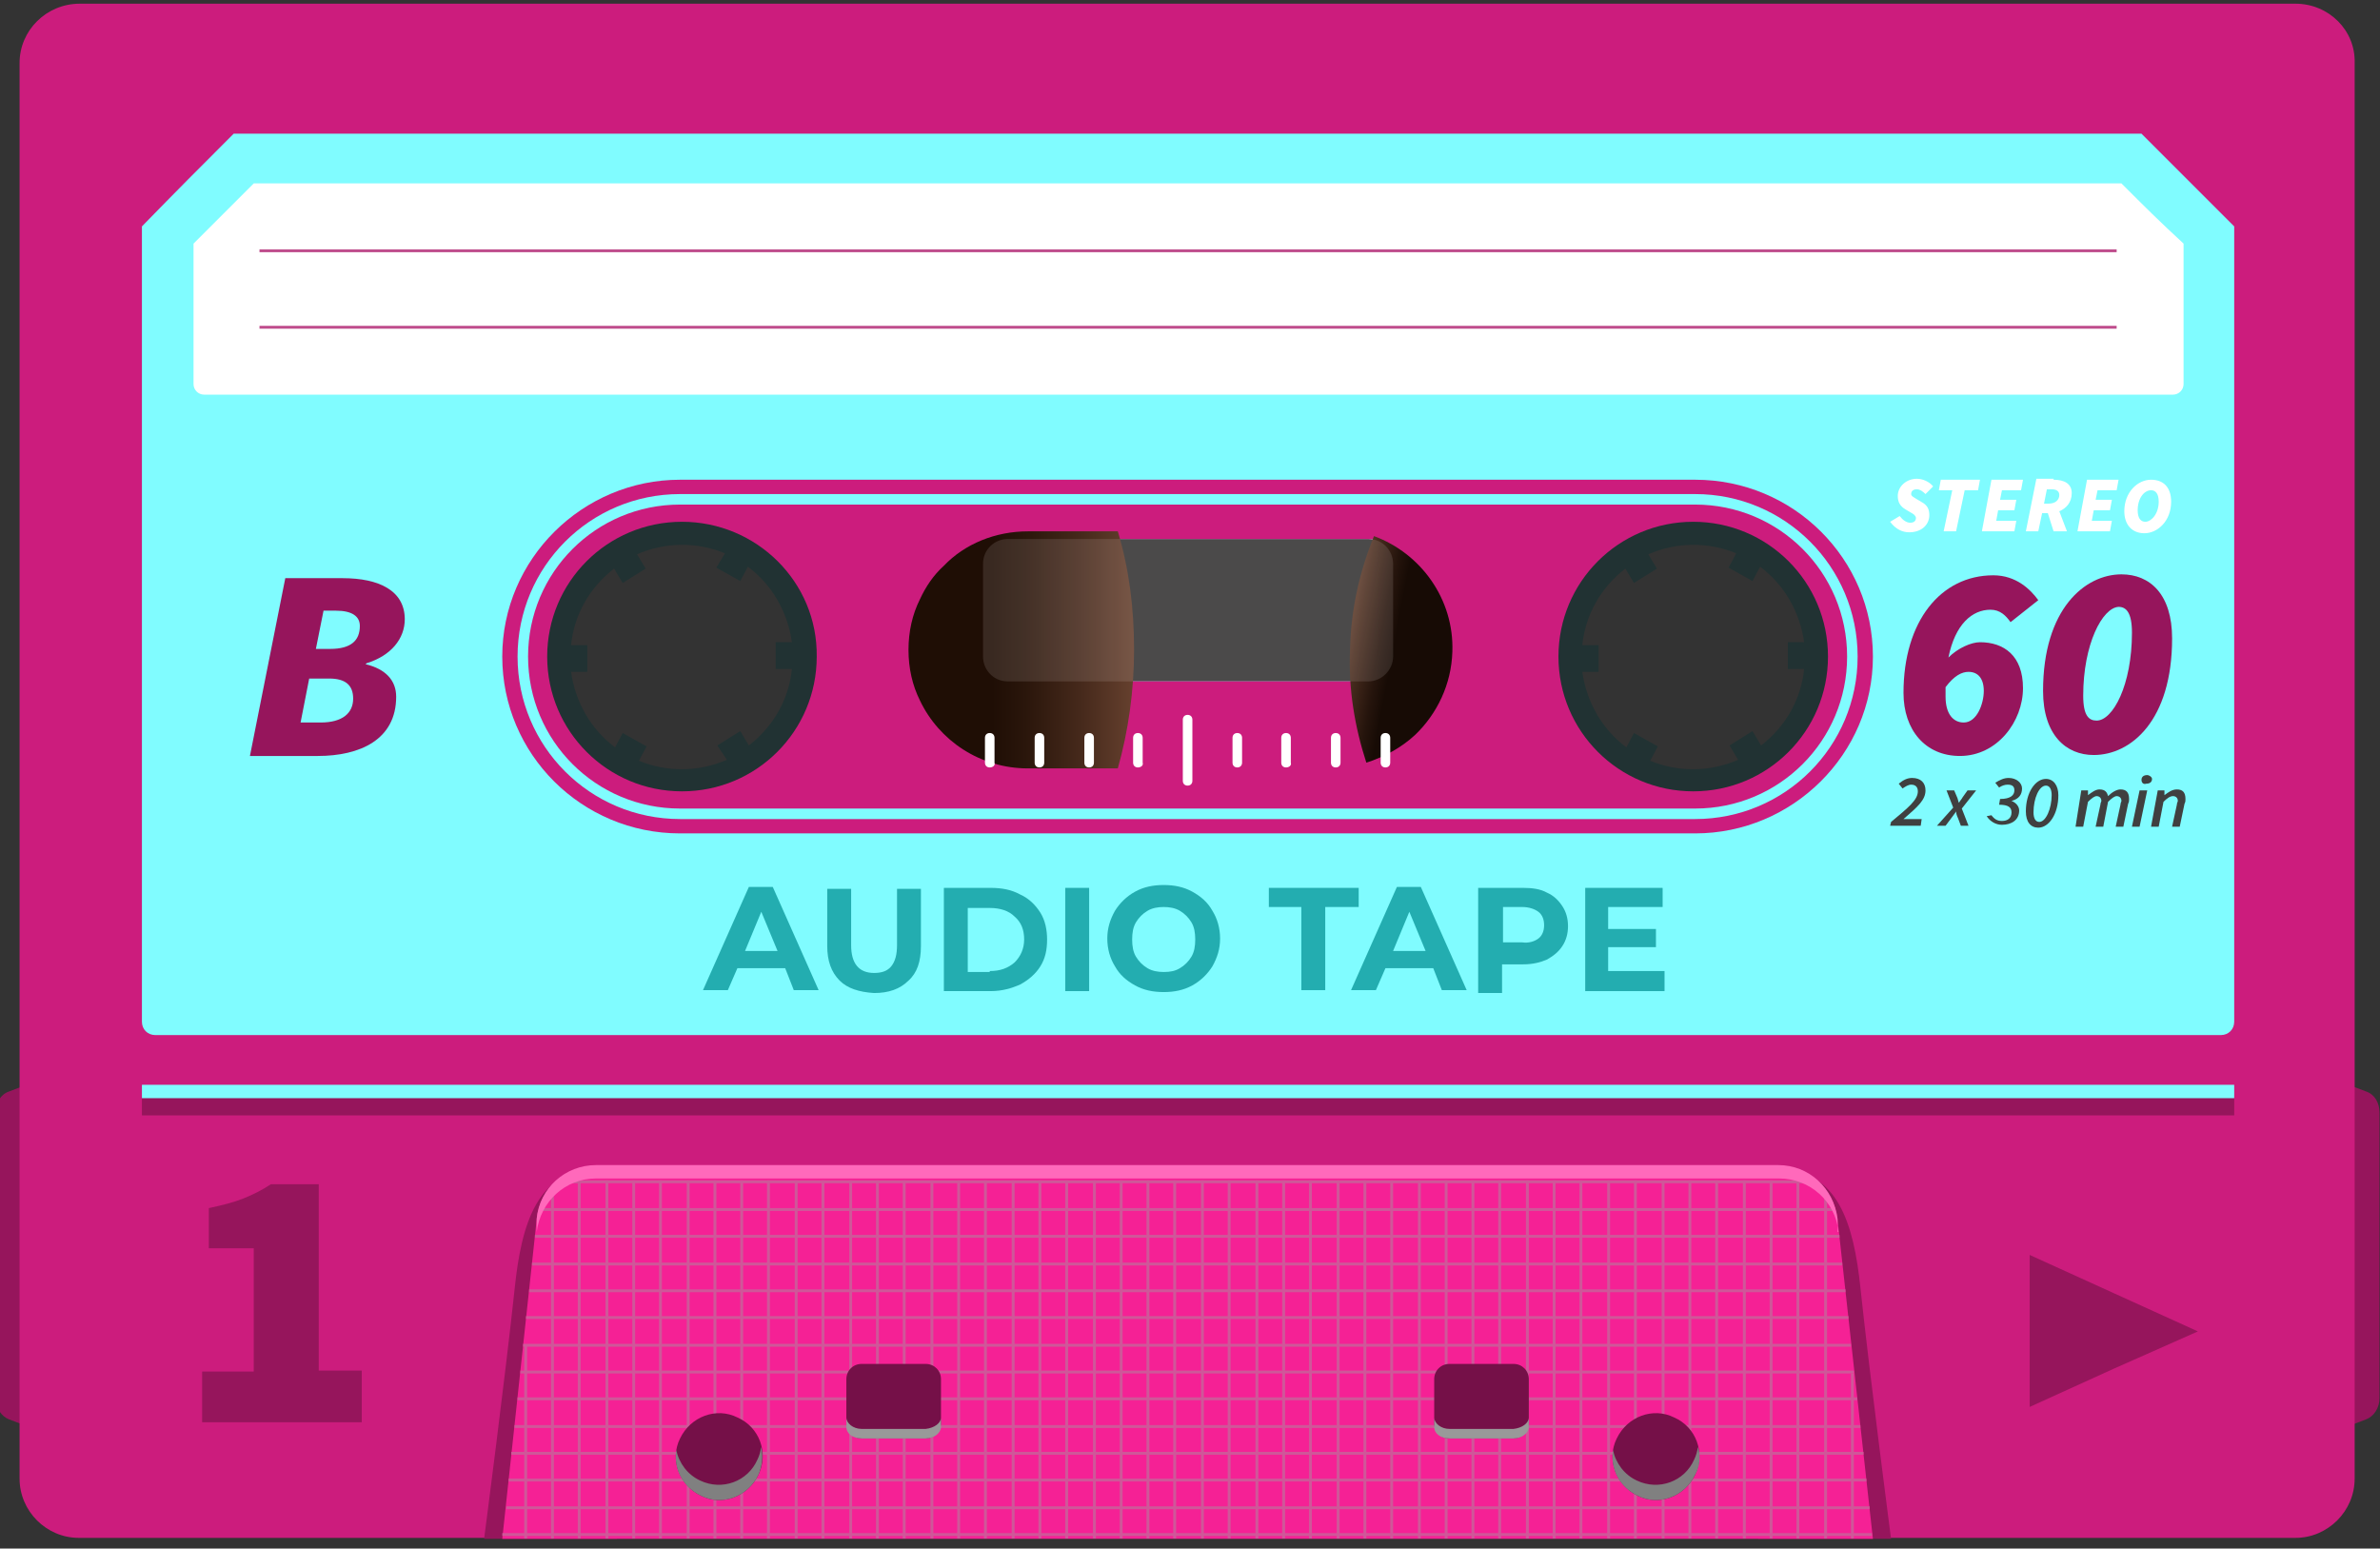 <svg width="249" height="162" viewBox="0 0 249 162" fill="none" xmlns="http://www.w3.org/2000/svg">
<rect x="0" y="0" width="249" height="162" fill="#333333" stroke="none"/>
<g clip-path="url(#clip0_200_25651)">
<path d="M5.148 150.086L0.948 148.486C0.148 148.186 -0.452 147.286 -0.452 146.286V116.386C-0.452 115.386 0.048 114.486 0.948 114.186L5.148 112.586V150.086Z" fill="#96155C"/>
<path d="M243.348 150.086L247.548 148.486C248.348 148.186 248.948 147.286 248.948 146.286V116.386C248.948 115.386 248.448 114.486 247.548 114.186L243.348 112.586V150.086Z" fill="#96155C"/>
<path d="M240.148 0.386H8.348C4.848 0.386 2.048 3.186 2.048 6.586V154.686C2.048 158.086 4.848 160.886 8.248 160.886H240.148C243.548 160.886 246.348 158.086 246.348 154.686V6.586C246.448 3.186 243.648 0.386 240.148 0.386ZM71.348 82.686C63.648 82.686 57.348 76.386 57.348 68.686C57.348 60.986 63.648 54.686 71.348 54.686C79.048 54.686 85.348 60.986 85.348 68.686C85.348 76.386 79.048 82.686 71.348 82.686ZM145.748 68.686C145.748 70.186 144.548 71.286 143.148 71.286H105.448C103.948 71.286 102.848 70.086 102.848 68.686V58.986C102.848 57.486 104.048 56.386 105.448 56.386H143.148C144.648 56.386 145.748 57.586 145.748 58.986V68.686ZM177.148 82.686C169.448 82.686 163.148 76.386 163.148 68.686C163.148 60.986 169.448 54.686 177.148 54.686C184.848 54.686 191.148 60.986 191.148 68.686C191.148 76.386 184.848 82.686 177.148 82.686Z" fill="#CC1C7D"/>
<path d="M224.048 13.986H24.448C20.648 17.786 18.548 19.886 14.848 23.686V106.886C14.848 107.686 15.448 108.286 16.248 108.286H232.348C233.148 108.286 233.748 107.686 233.748 106.886V23.686C229.948 19.886 227.848 17.786 224.048 13.986ZM71.348 82.686C63.648 82.686 57.348 76.386 57.348 68.686C57.348 60.986 63.648 54.686 71.348 54.686C79.048 54.686 85.348 60.986 85.348 68.686C85.348 76.386 79.048 82.686 71.348 82.686ZM145.748 68.686C145.748 70.186 144.548 71.286 143.148 71.286H105.448C103.948 71.286 102.848 70.086 102.848 68.686V58.986C102.848 57.486 104.048 56.386 105.448 56.386H143.148C144.648 56.386 145.748 57.586 145.748 58.986V68.686ZM177.148 82.686C169.448 82.686 163.148 76.386 163.148 68.686C163.148 60.986 169.448 54.686 177.148 54.686C184.848 54.686 191.148 60.986 191.148 68.686C191.148 76.386 184.848 82.686 177.148 82.686Z" fill="#80FCFF"/>
<path d="M177.348 50.187H71.148C60.948 50.187 52.548 58.486 52.548 68.686C52.548 78.886 60.848 87.186 71.148 87.186H177.348C187.548 87.186 195.948 78.886 195.948 68.686C195.948 58.486 187.648 50.187 177.348 50.187ZM71.348 82.686C63.648 82.686 57.348 76.386 57.348 68.686C57.348 60.986 63.648 54.687 71.348 54.687C79.048 54.687 85.348 60.986 85.348 68.686C85.348 76.386 79.148 82.686 71.348 82.686ZM145.748 68.686C145.748 70.186 144.548 71.287 143.148 71.287H105.448C103.948 71.287 102.848 70.087 102.848 68.686V58.986C102.848 57.486 104.048 56.386 105.448 56.386H143.148C144.648 56.386 145.748 57.587 145.748 58.986V68.686ZM177.148 82.686C169.448 82.686 163.148 76.386 163.148 68.686C163.148 60.986 169.448 54.687 177.148 54.687C184.848 54.687 191.148 60.986 191.148 68.686C191.148 76.386 184.848 82.686 177.148 82.686Z" fill="#CC1C7D"/>
<path d="M177.348 85.686H71.148C61.748 85.686 54.148 78.087 54.148 68.686C54.148 59.286 61.748 51.687 71.148 51.687H177.348C186.748 51.687 194.348 59.286 194.348 68.686C194.348 78.087 186.748 85.686 177.348 85.686ZM71.148 52.786C62.348 52.786 55.248 59.886 55.248 68.686C55.248 77.487 62.348 84.587 71.148 84.587H177.348C186.148 84.587 193.248 77.487 193.248 68.686C193.248 59.886 186.148 52.786 177.348 52.786H71.148Z" fill="#80FCFF"/>
<path d="M71.348 54.586C63.548 54.586 57.248 60.886 57.248 68.686C57.248 76.486 63.548 82.786 71.348 82.786C79.148 82.786 85.448 76.486 85.448 68.686C85.548 60.886 79.148 54.586 71.348 54.586ZM76.048 79.486C73.048 80.786 69.748 80.786 66.848 79.586L67.648 78.086L65.148 76.686L64.348 78.186C63.148 77.286 62.048 76.086 61.248 74.686C60.448 73.286 59.948 71.786 59.748 70.286H61.448V67.486H59.748C60.048 64.386 61.648 61.486 64.248 59.486L65.148 60.986L67.548 59.486L66.648 57.986C69.648 56.686 72.948 56.686 75.848 57.886L74.948 59.386L77.448 60.786L78.248 59.286C79.448 60.186 80.548 61.386 81.348 62.786C82.148 64.186 82.648 65.686 82.848 67.186H81.148V69.986H82.848C82.548 73.086 80.948 75.986 78.348 77.986L77.448 76.486L75.048 77.986L76.048 79.486Z" fill="#213233"/>
<path d="M177.148 54.586C169.348 54.586 163.048 60.886 163.048 68.686C163.048 76.486 169.348 82.786 177.148 82.786C184.948 82.786 191.248 76.486 191.248 68.686C191.248 60.886 184.948 54.586 177.148 54.586ZM181.848 79.486C178.848 80.786 175.548 80.786 172.648 79.586L173.448 78.086L170.948 76.686L170.148 78.186C168.948 77.286 167.848 76.086 167.048 74.686C166.248 73.286 165.748 71.786 165.548 70.286H167.248V67.486H165.548C165.848 64.386 167.448 61.486 170.048 59.486L170.948 60.986L173.348 59.486L172.448 57.986C175.448 56.686 178.748 56.686 181.648 57.886L180.848 59.386L183.348 60.786L184.148 59.286C185.348 60.186 186.448 61.386 187.248 62.786C188.048 64.186 188.548 65.686 188.748 67.186H187.048V69.986H188.748C188.448 73.086 186.848 75.986 184.248 77.986L183.348 76.486L180.948 77.986L181.848 79.486Z" fill="#213233"/>
<path d="M118.648 67.986C118.648 72.286 118.048 76.486 116.948 80.386H107.548C102.548 80.386 98.248 77.486 96.248 73.286C95.448 71.686 95.048 69.886 95.048 67.986C95.048 66.086 95.448 64.286 96.248 62.686C96.848 61.386 97.648 60.186 98.748 59.186C100.948 56.886 104.148 55.586 107.548 55.586H116.948C118.148 59.586 118.648 63.686 118.648 67.986Z" fill="url(#paint0_linear_200_25651)"/>
<path d="M151.948 68.186C151.848 71.586 150.348 74.686 148.048 76.886C146.648 78.186 144.848 79.186 142.948 79.786C141.748 76.086 141.048 72.086 141.248 67.886C141.348 63.686 142.248 59.786 143.748 56.086C148.648 57.886 152.148 62.686 151.948 68.186Z" fill="url(#paint1_linear_200_25651)"/>
<path opacity="0.12" d="M143.148 71.286H105.448C103.948 71.286 102.848 70.086 102.848 68.686V58.986C102.848 57.486 104.048 56.386 105.448 56.386H143.148C144.648 56.386 145.748 57.586 145.748 58.986V68.686C145.748 70.086 144.548 71.286 143.148 71.286Z" fill="#FAF5F3"/>
<path d="M124.249 82.187C123.949 82.187 123.749 81.987 123.749 81.687V75.287C123.749 74.987 123.949 74.787 124.249 74.787C124.549 74.787 124.749 74.987 124.749 75.287V81.687C124.749 81.987 124.549 82.187 124.249 82.187Z" fill="white"/>
<path d="M119.048 80.287C118.748 80.287 118.548 80.087 118.548 79.787V77.186C118.548 76.886 118.748 76.686 119.048 76.686C119.348 76.686 119.548 76.886 119.548 77.186V79.787C119.648 80.087 119.348 80.287 119.048 80.287Z" fill="white"/>
<path d="M113.948 80.287C113.648 80.287 113.448 80.087 113.448 79.787V77.186C113.448 76.886 113.648 76.686 113.948 76.686C114.248 76.686 114.448 76.886 114.448 77.186V79.787C114.448 80.087 114.248 80.287 113.948 80.287Z" fill="white"/>
<path d="M108.749 80.287C108.449 80.287 108.249 80.087 108.249 79.787V77.186C108.249 76.886 108.449 76.686 108.749 76.686C109.049 76.686 109.249 76.886 109.249 77.186V79.787C109.249 80.087 109.049 80.287 108.749 80.287Z" fill="white"/>
<path d="M103.548 80.287C103.248 80.287 103.048 80.087 103.048 79.787V77.186C103.048 76.886 103.248 76.686 103.548 76.686C103.848 76.686 104.048 76.886 104.048 77.186V79.787C104.148 80.087 103.848 80.287 103.548 80.287Z" fill="white"/>
<path d="M129.448 80.287C129.148 80.287 128.948 80.087 128.948 79.787V77.186C128.948 76.886 129.148 76.686 129.448 76.686C129.748 76.686 129.948 76.886 129.948 77.186V79.787C129.948 80.087 129.748 80.287 129.448 80.287Z" fill="white"/>
<path d="M134.548 80.287C134.248 80.287 134.048 80.087 134.048 79.787V77.186C134.048 76.886 134.248 76.686 134.548 76.686C134.848 76.686 135.048 76.886 135.048 77.186V79.787C135.148 80.087 134.848 80.287 134.548 80.287Z" fill="white"/>
<path d="M139.748 80.287C139.448 80.287 139.248 80.087 139.248 79.787V77.186C139.248 76.886 139.448 76.686 139.748 76.686C140.048 76.686 140.248 76.886 140.248 77.186V79.787C140.248 80.087 140.048 80.287 139.748 80.287Z" fill="white"/>
<path d="M144.948 80.287C144.648 80.287 144.448 80.087 144.448 79.787V77.186C144.448 76.886 144.648 76.686 144.948 76.686C145.248 76.686 145.448 76.886 145.448 77.186V79.787C145.448 80.087 145.248 80.287 144.948 80.287Z" fill="white"/>
<path d="M233.748 114.586H14.848V116.686H233.748V114.586Z" fill="#96155C"/>
<path d="M233.748 113.486H14.848V114.886H233.748V113.486Z" fill="#80FCFF"/>
<path d="M197.848 160.986H183.948V122.386H186.148C192.248 122.386 193.948 127.986 194.648 134.786C195.648 144.186 197.848 160.986 197.848 160.986Z" fill="#96155C"/>
<path d="M50.648 160.986H64.548V122.386H62.348C56.248 122.386 54.548 127.986 53.848 134.786C52.848 144.186 50.648 160.986 50.648 160.986Z" fill="#96155C"/>
<path d="M195.948 160.986H52.548L56.148 127.586C56.448 124.386 59.148 121.986 62.348 121.986H186.048C189.248 121.986 191.848 124.386 192.248 127.586L195.948 160.986Z" fill="#F52195"/>
<path d="M193.076 134.886H55.36V135.186H193.076V134.886Z" fill="#CF5799"/>
<path d="M193.389 137.687H55.033V137.987H193.389V137.687Z" fill="#CF5799"/>
<path d="M193.648 140.586H54.727V140.886H193.648V140.586Z" fill="#CF5799"/>
<path d="M193.948 143.386H54.443V143.686H193.948V143.386Z" fill="#CF5799"/>
<path d="M194.295 146.187H54.149V146.487H194.295V146.187Z" fill="#CF5799"/>
<path d="M194.637 149.086H53.833V149.386H194.637V149.086Z" fill="#CF5799"/>
<path d="M194.964 151.886H53.495V152.186H194.964V151.886Z" fill="#CF5799"/>
<path d="M195.261 154.687H53.222V154.987H195.261V154.687Z" fill="#CF5799"/>
<path d="M195.603 157.586H52.977V157.886H195.603V157.586Z" fill="#CF5799"/>
<path d="M195.848 160.386H52.548V160.686H195.848V160.386Z" fill="#CF5799"/>
<path d="M192.735 132.086H55.662V132.386H192.735V132.086Z" fill="#CF5799"/>
<path d="M192.452 129.187H55.964V129.487H192.452V129.187Z" fill="#CF5799"/>
<path d="M191.887 126.386H56.696V126.686H191.887V126.386Z" fill="#CF5799"/>
<path d="M190.044 123.486H58.42V123.786H190.044V123.486Z" fill="#CF5799"/>
<path d="M182.648 123.486H182.348V160.947H182.648V123.486Z" fill="#CF5799"/>
<path d="M179.748 123.486H179.448V160.947H179.748V123.486Z" fill="#CF5799"/>
<path d="M176.948 123.486H176.648V160.947H176.948V123.486Z" fill="#CF5799"/>
<path d="M174.148 123.486H173.848V160.947H174.148V123.486Z" fill="#CF5799"/>
<path d="M171.248 123.486H170.948V160.947H171.248V123.486Z" fill="#CF5799"/>
<path d="M168.448 123.486H168.148V160.947H168.448V123.486Z" fill="#CF5799"/>
<path d="M165.548 123.486H165.248V160.947H165.548V123.486Z" fill="#CF5799"/>
<path d="M162.748 123.486H162.448V160.947H162.748V123.486Z" fill="#CF5799"/>
<path d="M159.948 123.486H159.648V160.947H159.948V123.486Z" fill="#CF5799"/>
<path d="M157.048 123.486H156.748V160.947H157.048V123.486Z" fill="#CF5799"/>
<path d="M185.448 123.486H185.148V160.947H185.448V123.486Z" fill="#CF5799"/>
<path d="M188.248 123.486H187.948V160.947H188.248V123.486Z" fill="#CF5799"/>
<path d="M191.148 124.976H190.848V160.946H191.148V124.976Z" fill="#CF5799"/>
<path d="M193.948 143.686H193.648V160.946H193.948V143.686Z" fill="#CF5799"/>
<path d="M142.948 123.487H142.648V160.947H142.948V123.487Z" fill="#CF5799"/>
<path d="M140.148 123.487H139.848V160.947H140.148V123.487Z" fill="#CF5799"/>
<path d="M137.248 123.487H136.948V160.947H137.248V123.487Z" fill="#CF5799"/>
<path d="M134.448 123.487H134.148V160.947H134.448V123.487Z" fill="#CF5799"/>
<path d="M131.648 123.487H131.348V160.947H131.648V123.487Z" fill="#CF5799"/>
<path d="M128.748 123.487H128.448V160.947H128.748V123.487Z" fill="#CF5799"/>
<path d="M125.948 123.487H125.648V160.947H125.948V123.487Z" fill="#CF5799"/>
<path d="M123.048 123.487H122.748V160.947H123.048V123.487Z" fill="#CF5799"/>
<path d="M120.248 123.487H119.948V160.947H120.248V123.487Z" fill="#CF5799"/>
<path d="M117.448 123.487H117.148V160.947H117.448V123.487Z" fill="#CF5799"/>
<path d="M145.748 123.487H145.448V160.947H145.748V123.487Z" fill="#CF5799"/>
<path d="M148.648 123.487H148.348V160.947H148.648V123.487Z" fill="#CF5799"/>
<path d="M151.448 123.487H151.148V160.947H151.448V123.487Z" fill="#CF5799"/>
<path d="M154.248 123.487H153.948V160.947H154.248V123.487Z" fill="#CF5799"/>
<path d="M103.248 123.486H102.948V160.947H103.248V123.486Z" fill="#CF5799"/>
<path d="M100.448 123.486H100.148V160.947H100.448V123.486Z" fill="#CF5799"/>
<path d="M97.648 123.486H97.348V160.947H97.648V123.486Z" fill="#CF5799"/>
<path d="M94.748 123.486H94.448V160.947H94.748V123.486Z" fill="#CF5799"/>
<path d="M91.948 123.486H91.648V160.947H91.948V123.486Z" fill="#CF5799"/>
<path d="M89.148 123.486H88.848V160.947H89.148V123.486Z" fill="#CF5799"/>
<path d="M86.248 123.486H85.948V160.947H86.248V123.486Z" fill="#CF5799"/>
<path d="M83.448 123.486H83.148V160.947H83.448V123.486Z" fill="#CF5799"/>
<path d="M80.548 123.486H80.248V160.947H80.548V123.486Z" fill="#CF5799"/>
<path d="M77.748 123.486H77.448V160.947H77.748V123.486Z" fill="#CF5799"/>
<path d="M106.148 123.486H105.848V160.947H106.148V123.486Z" fill="#CF5799"/>
<path d="M108.948 123.486H108.648V160.947H108.948V123.486Z" fill="#CF5799"/>
<path d="M111.748 123.486H111.448V160.947H111.748V123.486Z" fill="#CF5799"/>
<path d="M114.648 123.486H114.348V160.947H114.648V123.486Z" fill="#CF5799"/>
<path d="M63.648 123.486H63.348V160.947H63.648V123.486Z" fill="#CF5799"/>
<path d="M60.748 123.486H60.448V160.947H60.748V123.486Z" fill="#CF5799"/>
<path d="M57.948 124.422H57.648V160.947H57.948V124.422Z" fill="#CF5799"/>
<path d="M55.148 140.739H54.848V160.947H55.148V140.739Z" fill="#CF5799"/>
<path d="M66.448 123.486H66.148V160.947H66.448V123.486Z" fill="#CF5799"/>
<path d="M69.248 123.486H68.948V160.947H69.248V123.486Z" fill="#CF5799"/>
<path d="M72.148 123.486H71.848V160.947H72.148V123.486Z" fill="#CF5799"/>
<path d="M74.948 123.486H74.648V160.947H74.948V123.486Z" fill="#CF5799"/>
<path d="M192.348 128.886C192.048 125.686 189.348 123.286 186.148 123.286H62.348C59.148 123.286 56.548 125.686 56.148 128.886V127.486C56.448 124.286 59.148 121.886 62.348 121.886H186.048C189.248 121.886 191.848 124.286 192.248 127.486V128.886H192.348Z" fill="#FF69BB"/>
<path d="M177.348 154.286C176.248 156.586 173.548 157.586 171.348 156.486C169.048 155.386 168.048 152.686 169.148 150.486C170.248 148.186 172.948 147.186 175.148 148.286C177.448 149.286 178.448 151.986 177.348 154.286Z" fill="#751048"/>
<path d="M177.348 154.286C176.248 156.586 173.548 157.586 171.348 156.486C169.448 155.586 168.448 153.686 168.748 151.686C169.048 153.086 169.948 154.286 171.248 154.886C173.548 155.986 176.248 154.986 177.248 152.686C177.448 152.286 177.548 151.886 177.648 151.386C177.948 152.386 177.848 153.386 177.348 154.286Z" fill="#808080"/>
<path d="M79.348 154.286C78.248 156.586 75.548 157.586 73.348 156.486C71.048 155.386 70.048 152.686 71.148 150.486C72.248 148.186 74.948 147.186 77.148 148.286C79.448 149.286 80.448 151.986 79.348 154.286Z" fill="#751048"/>
<path d="M79.348 154.286C78.248 156.586 75.548 157.586 73.348 156.486C71.448 155.586 70.448 153.686 70.748 151.686C71.048 153.086 71.948 154.286 73.248 154.886C75.548 155.986 78.248 154.986 79.248 152.686C79.448 152.286 79.548 151.886 79.648 151.386C79.848 152.386 79.748 153.386 79.348 154.286Z" fill="#808080"/>
<path d="M96.848 150.486H90.148C89.248 150.486 88.548 149.786 88.548 148.886V144.286C88.548 143.386 89.248 142.686 90.148 142.686H96.848C97.748 142.686 98.448 143.386 98.448 144.286V148.886C98.448 149.686 97.748 150.486 96.848 150.486Z" fill="#751048"/>
<path d="M98.448 148.286V149.286C98.448 149.886 97.748 150.486 96.848 150.486H90.148C89.248 150.486 88.548 149.986 88.548 149.286V148.286C88.548 148.886 89.248 149.486 90.148 149.486H96.848C97.748 149.386 98.448 148.886 98.448 148.286Z" fill="#999999"/>
<path d="M158.348 150.486H151.648C150.748 150.486 150.048 149.786 150.048 148.886V144.286C150.048 143.386 150.748 142.686 151.648 142.686H158.348C159.248 142.686 159.948 143.386 159.948 144.286V148.886C159.948 149.686 159.248 150.486 158.348 150.486Z" fill="#751048"/>
<path d="M159.948 148.286V149.286C159.948 149.886 159.248 150.486 158.348 150.486H151.648C150.748 150.486 150.048 149.986 150.048 149.286V148.286C150.048 148.886 150.748 149.486 151.648 149.486H158.348C159.248 149.386 159.948 148.886 159.948 148.286Z" fill="#999999"/>
<path d="M21.148 143.486H26.548V130.586H21.848V126.386C23.248 126.086 24.448 125.786 25.448 125.386C26.448 124.986 27.448 124.486 28.348 123.886H33.348V143.386H37.848V148.786H21.148V143.486Z" fill="#96155C"/>
<path d="M229.948 139.286L221.148 143.186L212.348 147.186V139.286V131.286L221.148 135.286L229.948 139.286Z" fill="#96155C"/>
<path d="M29.848 60.486H35.848C39.648 60.486 42.348 61.786 42.348 64.786C42.348 66.786 40.948 68.586 38.348 69.386L38.248 69.486C40.348 69.986 41.448 71.186 41.448 72.886C41.448 77.386 37.648 79.086 33.248 79.086H26.148L29.848 60.486ZM33.548 75.586C35.848 75.586 36.948 74.586 36.948 73.086C36.948 71.686 36.148 70.986 34.448 70.986H32.348L31.448 75.586H33.548ZM34.548 67.886C36.748 67.886 37.648 66.986 37.648 65.486C37.648 64.486 36.848 63.886 35.148 63.886H33.848L33.048 67.886H34.548Z" fill="#96155C"/>
<path d="M210.348 65.086C209.848 64.386 209.248 63.786 208.248 63.786C206.348 63.786 204.548 65.286 203.848 68.786C204.848 67.786 206.248 67.186 207.148 67.186C209.648 67.186 211.648 68.586 211.648 71.986C211.648 75.486 208.948 79.086 205.048 79.086C201.448 79.086 199.148 76.386 199.148 72.486C199.148 64.986 203.048 60.186 208.548 60.186C210.948 60.186 212.448 61.686 213.248 62.786L210.348 65.086ZM207.548 72.286C207.548 70.986 206.948 70.286 205.948 70.286C205.248 70.286 204.448 70.686 203.548 71.886C203.548 72.186 203.548 72.586 203.548 72.886C203.548 74.686 204.348 75.586 205.448 75.586C206.848 75.586 207.548 73.586 207.548 72.286Z" fill="#96155C"/>
<path d="M213.749 72.286C213.749 63.686 218.149 60.086 221.949 60.086C224.949 60.086 227.249 62.186 227.249 66.786C227.249 75.386 222.949 78.986 219.049 78.986C216.149 78.986 213.749 76.886 213.749 72.286ZM217.949 72.786C217.949 74.886 218.549 75.386 219.349 75.386C221.049 75.386 223.049 71.686 223.049 66.186C223.049 64.086 222.449 63.486 221.649 63.486C219.949 63.586 217.949 67.386 217.949 72.786Z" fill="#96155C"/>
<path d="M197.849 85.986C199.649 84.486 200.649 83.686 200.649 82.786C200.649 82.386 200.449 82.086 199.949 82.086C199.649 82.086 199.349 82.286 199.049 82.486L198.649 81.986C199.149 81.586 199.549 81.386 200.049 81.386C200.949 81.386 201.449 81.886 201.449 82.686C201.449 83.686 200.649 84.386 199.149 85.686H201.049L200.949 86.386H197.749L197.849 85.986Z" fill="#404040"/>
<path d="M204.348 84.486L203.648 82.686H204.448L204.748 83.386C204.848 83.586 204.848 83.786 204.948 83.986C205.048 83.786 205.248 83.586 205.348 83.386L205.848 82.686H206.748L205.248 84.586L205.948 86.386H205.148L204.848 85.586C204.748 85.386 204.648 85.086 204.648 84.886C204.548 85.086 204.348 85.286 204.148 85.586L203.548 86.386H202.648L204.348 84.486Z" fill="#404040"/>
<path d="M208.349 85.286C208.649 85.686 208.949 85.886 209.449 85.886C210.049 85.886 210.449 85.586 210.449 84.986C210.449 84.486 210.149 84.186 209.149 84.186L209.249 83.586C210.349 83.586 210.749 83.186 210.749 82.686C210.749 82.286 210.549 82.086 210.049 82.086C209.749 82.086 209.449 82.186 209.149 82.386L208.749 81.886C209.249 81.586 209.649 81.386 210.149 81.386C210.949 81.386 211.549 81.886 211.549 82.486C211.549 83.086 211.249 83.586 210.449 83.786C210.949 83.986 211.249 84.386 211.249 84.786C211.249 85.786 210.449 86.286 209.449 86.286C208.849 86.286 208.249 85.986 207.849 85.386L208.349 85.286Z" fill="#404040"/>
<path d="M211.949 84.886C211.949 82.886 212.949 81.486 214.049 81.486C214.849 81.486 215.349 82.186 215.349 83.186C215.349 85.186 214.349 86.586 213.249 86.586C212.449 86.586 211.949 85.986 211.949 84.886ZM212.749 84.986C212.749 85.586 212.949 85.986 213.349 85.986C214.049 85.986 214.649 84.586 214.649 83.186C214.649 82.586 214.449 82.186 214.049 82.186C213.349 82.186 212.749 83.486 212.749 84.986Z" fill="#404040"/>
<path d="M217.748 82.686H218.448V83.186C218.848 82.886 219.248 82.586 219.648 82.586C220.248 82.586 220.448 82.886 220.548 83.286C220.948 82.886 221.448 82.586 221.848 82.586C222.448 82.586 222.748 82.886 222.748 83.586C222.748 83.786 222.748 83.886 222.648 84.086L222.148 86.486H221.348L221.848 84.186C221.848 83.986 221.948 83.886 221.948 83.786C221.948 83.486 221.748 83.286 221.448 83.286C221.248 83.286 220.948 83.486 220.548 83.886L220.048 86.486H219.248L219.748 84.186C219.748 83.986 219.848 83.886 219.848 83.786C219.848 83.486 219.648 83.286 219.348 83.286C219.148 83.286 218.848 83.486 218.448 83.886L217.948 86.486H217.148L217.748 82.686Z" fill="#404040"/>
<path d="M223.848 82.686H224.648L223.848 86.486H223.048L223.848 82.686ZM224.048 81.586C224.048 81.286 224.248 81.086 224.648 81.086C224.848 81.086 225.148 81.286 225.148 81.486C225.148 81.786 224.948 81.986 224.548 81.986C224.248 82.086 224.048 81.886 224.048 81.586Z" fill="#404040"/>
<path d="M225.748 82.686H226.448V83.186C226.848 82.886 227.248 82.586 227.748 82.586C228.348 82.586 228.648 82.886 228.648 83.586C228.648 83.786 228.648 83.886 228.548 84.086L228.048 86.486H227.248L227.748 84.186C227.748 83.986 227.848 83.886 227.848 83.786C227.848 83.486 227.648 83.286 227.348 83.286C227.048 83.286 226.748 83.486 226.348 83.886L225.848 86.486H225.048L225.748 82.686Z" fill="#404040"/>
<path d="M198.749 53.986C199.049 54.386 199.449 54.686 199.849 54.686C200.249 54.686 200.449 54.486 200.449 54.186C200.449 53.986 200.249 53.786 199.849 53.586L199.349 53.286C198.849 52.986 198.549 52.586 198.549 51.886C198.549 50.886 199.449 50.086 200.549 50.086C201.149 50.086 201.849 50.386 202.249 50.886L201.449 51.686C201.149 51.386 200.849 51.186 200.549 51.186C200.149 51.186 199.949 51.386 199.949 51.686C199.949 51.886 200.149 51.986 200.649 52.286L201.149 52.586C201.649 52.886 201.849 53.286 201.849 53.886C201.849 54.886 201.049 55.686 199.749 55.686C199.049 55.686 198.349 55.386 197.749 54.586L198.749 53.986Z" fill="white"/>
<path d="M204.249 51.286H202.849L203.049 50.186H207.149L206.949 51.286H205.549L204.649 55.586H203.349L204.249 51.286Z" fill="white"/>
<path d="M208.349 50.186H211.649L211.449 51.286H209.449L209.249 52.286H210.949L210.749 53.386H209.049L208.849 54.486H210.949L210.749 55.586H207.349L208.349 50.186Z" fill="white"/>
<path d="M214.849 50.186C215.949 50.186 216.749 50.586 216.749 51.586C216.749 52.586 216.149 53.186 215.449 53.486L216.249 55.586H214.849L214.249 53.686H213.649L213.249 55.586H211.949L213.049 50.086H214.849V50.186ZM213.849 52.686H214.349C215.049 52.686 215.449 52.286 215.449 51.786C215.449 51.386 215.149 51.186 214.649 51.186H214.149L213.849 52.686Z" fill="white"/>
<path d="M218.349 50.186H221.649L221.449 51.286H219.449L219.249 52.286H220.949L220.749 53.386H219.049L218.849 54.486H220.949L220.749 55.586H217.349L218.349 50.186Z" fill="white"/>
<path d="M222.249 53.486C222.249 51.486 223.649 50.186 225.049 50.186C226.349 50.186 227.149 50.986 227.149 52.486C227.149 54.486 225.749 55.786 224.349 55.786C223.049 55.786 222.249 54.886 222.249 53.486ZM223.649 53.386C223.649 54.186 223.949 54.586 224.449 54.586C225.049 54.586 225.849 53.786 225.849 52.486C225.849 51.686 225.549 51.286 225.049 51.286C224.349 51.286 223.649 52.086 223.649 53.386Z" fill="white"/>
<path d="M82.148 101.286H77.148L76.148 103.586H73.548L78.348 92.786H80.848L85.648 103.586H83.048L82.148 101.286ZM81.348 99.486L79.648 95.386L77.948 99.486H81.348Z" fill="#23ADB0"/>
<path d="M87.848 102.586C86.948 101.686 86.548 100.486 86.548 98.986V92.986H89.048V98.886C89.048 100.786 89.848 101.786 91.448 101.786C92.248 101.786 92.848 101.586 93.248 101.086C93.648 100.586 93.848 99.886 93.848 98.886V92.986H96.348V98.986C96.348 100.586 95.948 101.786 95.048 102.586C94.148 103.486 92.948 103.886 91.448 103.886C89.848 103.786 88.648 103.386 87.848 102.586Z" fill="#23ADB0"/>
<path d="M98.749 92.886H103.649C104.849 92.886 105.849 93.086 106.749 93.586C107.649 93.986 108.349 94.686 108.849 95.486C109.349 96.286 109.549 97.286 109.549 98.286C109.549 99.386 109.349 100.286 108.849 101.086C108.349 101.886 107.649 102.486 106.749 102.986C105.849 103.386 104.849 103.686 103.649 103.686H98.749V92.886ZM103.549 101.586C104.649 101.586 105.449 101.286 106.149 100.686C106.749 100.086 107.149 99.286 107.149 98.286C107.149 97.286 106.849 96.486 106.149 95.886C105.549 95.286 104.649 94.986 103.549 94.986H101.249V101.686H103.549V101.586Z" fill="#23ADB0"/>
<path d="M111.448 92.886H113.948V103.686H111.448V92.886Z" fill="#23ADB0"/>
<path d="M118.748 103.086C117.848 102.586 117.148 101.986 116.648 101.086C116.148 100.286 115.848 99.286 115.848 98.186C115.848 97.086 116.148 96.186 116.648 95.286C117.148 94.486 117.848 93.786 118.748 93.286C119.648 92.786 120.648 92.586 121.748 92.586C122.848 92.586 123.848 92.786 124.748 93.286C125.648 93.786 126.348 94.386 126.848 95.286C127.348 96.086 127.648 97.086 127.648 98.186C127.648 99.286 127.348 100.186 126.848 101.086C126.348 101.886 125.648 102.586 124.748 103.086C123.848 103.586 122.848 103.786 121.748 103.786C120.648 103.786 119.648 103.586 118.748 103.086ZM123.448 101.286C123.948 100.986 124.348 100.586 124.648 100.086C124.948 99.586 125.048 98.986 125.048 98.286C125.048 97.586 124.948 96.986 124.648 96.486C124.348 95.986 123.948 95.586 123.448 95.286C122.948 94.986 122.348 94.886 121.748 94.886C121.148 94.886 120.548 94.986 120.048 95.286C119.548 95.586 119.148 95.986 118.848 96.486C118.548 96.986 118.448 97.586 118.448 98.286C118.448 98.986 118.548 99.586 118.848 100.086C119.148 100.586 119.548 100.986 120.048 101.286C120.548 101.586 121.148 101.686 121.748 101.686C122.448 101.686 122.948 101.586 123.448 101.286Z" fill="#23ADB0"/>
<path d="M136.149 94.886H132.749V92.886H142.149V94.886H138.649V103.586H136.149V94.886Z" fill="#23ADB0"/>
<path d="M149.948 101.286H144.948L143.948 103.586H141.348L146.148 92.786H148.648L153.448 103.586H150.848L149.948 101.286ZM149.148 99.486L147.448 95.386L145.748 99.486H149.148Z" fill="#23ADB0"/>
<path d="M161.848 93.386C162.548 93.686 163.048 94.186 163.448 94.786C163.848 95.386 164.048 96.086 164.048 96.886C164.048 97.686 163.848 98.386 163.448 98.986C163.048 99.586 162.548 99.986 161.848 100.386C161.148 100.686 160.348 100.886 159.348 100.886H157.148V103.886H154.648V92.886H159.348C160.248 92.886 161.148 92.986 161.848 93.386ZM160.948 98.186C161.348 97.886 161.548 97.386 161.548 96.786C161.548 96.186 161.348 95.686 160.948 95.386C160.548 95.086 159.948 94.886 159.248 94.886H157.248V98.586H159.248C159.948 98.686 160.548 98.486 160.948 98.186Z" fill="#23ADB0"/>
<path d="M174.148 101.686V103.686H165.848V92.886H173.948V94.886H168.248V97.186H173.248V99.086H168.248V101.586H174.148V101.686Z" fill="#23ADB0"/>
<path d="M221.949 19.186H26.549C24.049 21.686 22.748 22.986 20.248 25.486V40.186C20.248 40.786 20.748 41.286 21.349 41.286H139.249H227.349C227.949 41.286 228.449 40.786 228.449 40.186V25.486C225.849 23.086 224.449 21.686 221.949 19.186Z" fill="white"/>
<path d="M221.448 26.086H27.148V26.386H221.448V26.086Z" fill="#BF4D8C"/>
<path d="M221.448 34.086H27.148V34.386H221.448V34.086Z" fill="#BF4D8C"/>
</g>
<defs>
<linearGradient id="paint0_linear_200_25651" x1="103.807" y1="68.023" x2="120.843" y2="68.023" gradientUnits="userSpaceOnUse">
<stop stop-color="#1F0E05"/>
<stop offset="0.203" stop-color="#2A160B"/>
<stop offset="0.558" stop-color="#472A1C"/>
<stop offset="1" stop-color="#734A36"/>
</linearGradient>
<linearGradient id="paint1_linear_200_25651" x1="139.439" y1="67.181" x2="145.717" y2="68.373" gradientUnits="userSpaceOnUse">
<stop stop-color="#734A36"/>
<stop offset="0.396" stop-color="#492D1F"/>
<stop offset="0.79" stop-color="#25140C"/>
<stop offset="1" stop-color="#170B05"/>
</linearGradient>
<clipPath id="clip0_200_25651">
<rect width="249" height="161" fill="white" transform="translate(0 0.283)"/>
</clipPath>
</defs>
</svg>
